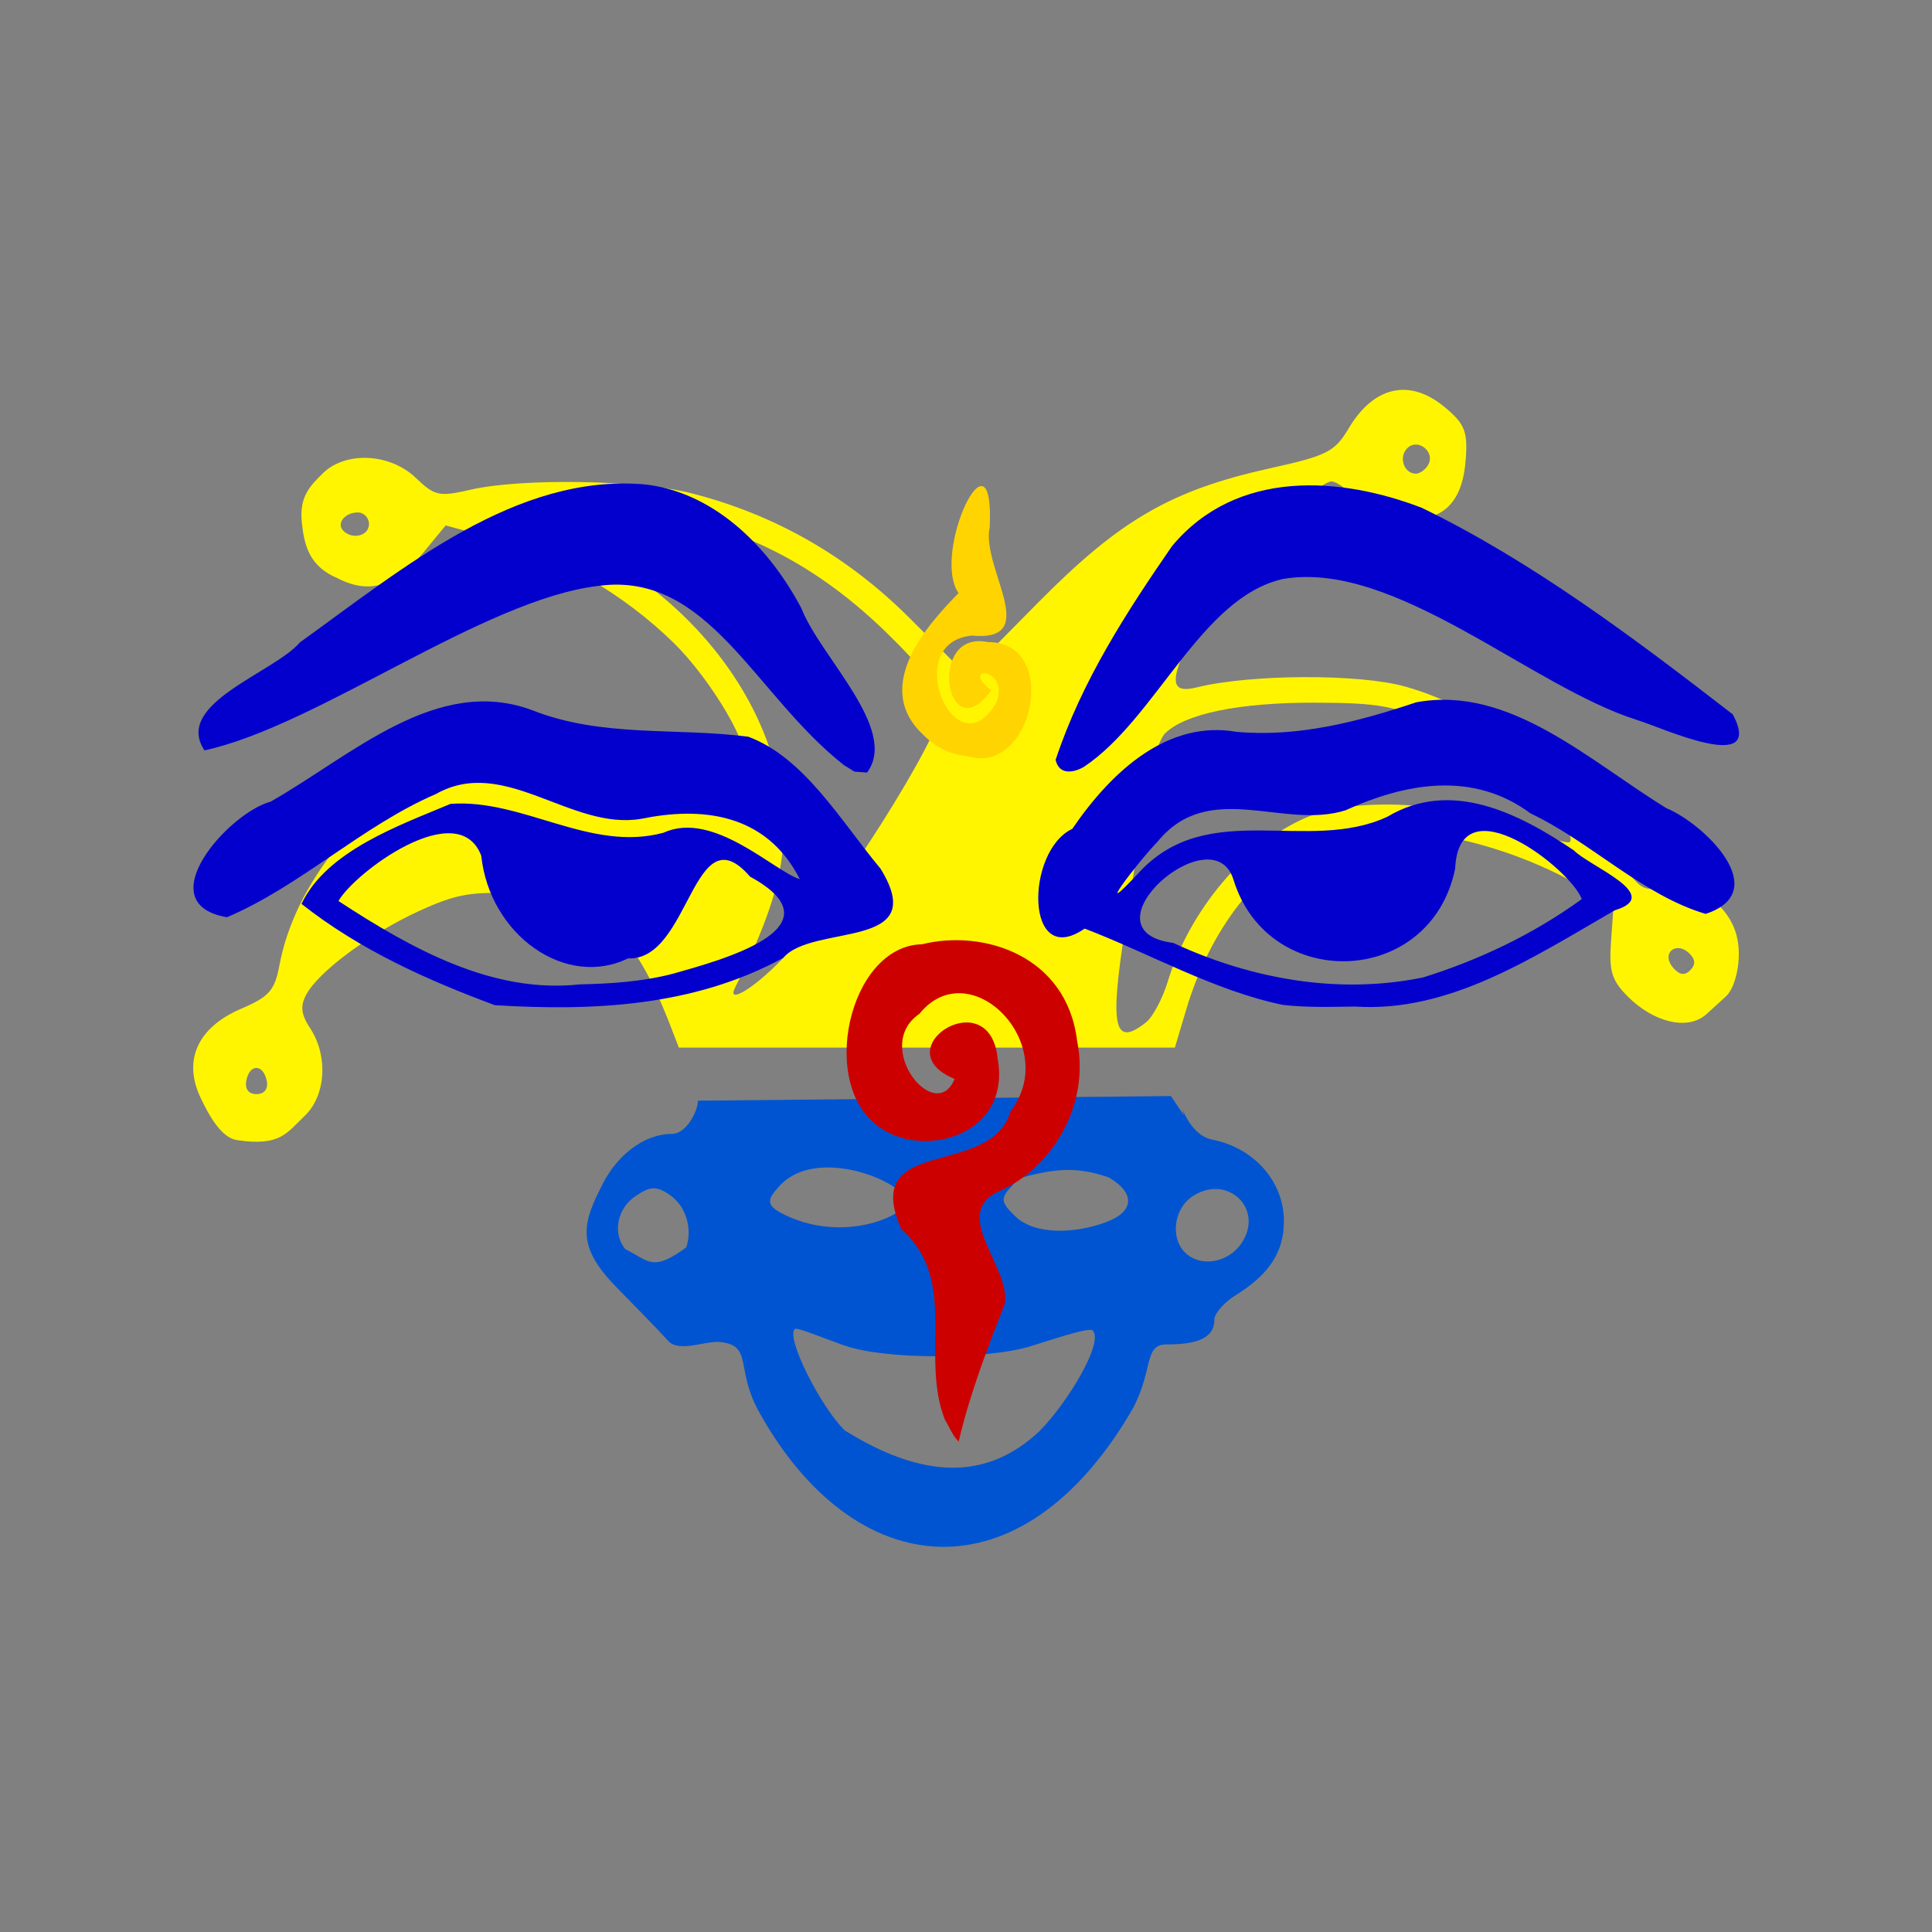 <svg version="1.1" width="100" height="100" xmlns="http://www.w3.org/2000/svg" style="background-color: rgb(184, 229, 255);" viewBox="0 0 100 100"><rect x="0" y="0" width="100" height="100" fill="#808080" stroke="none"/><svg height="100" viewBox="0 0 100 100" width="100" version="1.1" data-fname="jester_6.svg" ica="0" style="background-color: rgb(184, 229, 255);"><g id="g4324" transform="translate(0,0) scale(1,1) rotate(0,50,50)" scale="1.0" xtranslate="0" ytranslate="0"><path style="fill: rgb(0, 84, 209);" d="m60.607 56.732l-24.482.239c0 .540-.606 1.72-1.34 1.72-1.526 0-2.865 1.19-3.553 2.52-1.053 2.037-1.465 3.21.614 5.351 1.048 1.081 2.245 2.288 2.734 2.836.570.639 1.944-.020 2.705.065 1.674.186.791 1.347 1.944 3.51 4.964 9.069 13.694 9.867 19.427-.106 1.046-2.001.544-3.278 1.719-3.279 1.375-.001 2.477-.229 2.477-1.268 0-.326.496-.902 1.103-1.279 1.742-1.082 2.49-2.224 2.5-3.816.012-2.048-1.524-3.805-3.707-4.237-1.316-.260-1.705-2.255-1.471-1.261l-.670-.995zm-17.767 3.696c.964-.003 1.978.263 2.799.652 1.904.904 1.105 1.552.453 1.873-1.264.622-3.305.873-5.196.053-1.318-.573-1.24-.860-.554-1.617.620-.686 1.534-.958 2.498-.961zm12.187.134c.733-.033 1.477.070 2.364.383 1.439.851 1.253 1.783-0.1 2.297-1.711.651-3.763.659-4.736-.281-.938-.905-.722-.983.179-1.971.839-.226 1.561-.394 2.293-.428zm-21.256.946c.261-.020.529.084.905.347.964.676 1.133 1.951.838 2.715-1.754 1.282-1.922.693-3.147.088-.672-.810-.435-2.111.541-2.756.350-.230.603-.374.863-.394zm29.229.037c1.26.067 2.162 1.427 1.275 2.779-.687 1.05-2.149 1.296-2.949.496-.747-.747-.568-2.221.348-2.863.447-.313.906-.435 1.326-.412zm-21.867 7.248c.120-.120 1.57.507 2.615.863 2.158.736 7.25.697 9.455.065.788-.226 3.153-1.055 3.352-.856.607.608-1.333 3.79-2.758 5.215v.002c-2.742 2.57-6.018 2.474-10.068-.039-1.242-1.201-3.056-4.791-2.596-5.25z" idkol="ikol0"/><path style="fill: rgb(255, 245, 0);" d="m72.77 20.182c-1.109-.062-2.148.614-2.967 1.996-.714 1.204-1.113 1.407-4.039 2.054-5.145 1.138-7.791 2.668-12.034 6.961l-3.701 3.746-2.941-2.939c-3.212-3.212-6.987-5.372-11.317-6.473-2.721-.691-8.786-.786-11.417-.179-1.629.375-1.852.325-2.833-.614-1.344-1.287-3.657-1.391-4.832-.216-.624.624-1.206 1.181-1.068 2.509.128 1.231.394 2.293 1.867 2.909 1.612.833 2.97.429 4.407-1.313l1.173-1.426 2.625.711c3.212.869 6.619 2.862 9.172 5.363 1.99 1.949 4.134 5.627 3.594 6.167-.170.169-1.481-.062-2.912-.514-3.75-1.184-9.312-.947-12.524.535-4.278 1.974-7.761 6.242-8.556 10.484-.249 1.325-.528 1.644-1.979 2.266-2.261.969-3.033 2.669-2.101 4.623.455.955 1.08 2.06 1.877 2.18 2.268.341 2.587-.391 3.498-1.246 1.103-1.037 1.237-3.098.297-4.534-.476-.725-.527-1.157-.207-1.753.637-1.192 3.301-3.163 5.851-4.331 1.907-.872 2.712-1.015 4.996-.886 4.277.241 6.034 1.745 8.012 6.857l.426 1.104h25.675l.579-1.944c1.25-4.21 3.754-7.418 6.767-8.674 3.153-1.313 8.777-.432 13.36 2.094l2.005 1.106-.134 1.886c-.114 1.587.026 2.049.884 2.907 1.269 1.268 3.062 1.801 4.071.879l1-.913c.527-.481.919-2.206.443-3.457-.574-1.511-2.186-2.466-3.66-2.171-1.079.215-1.308.067-2.268-1.457-2.845-4.52-6.841-7.73-11.13-8.944-2.358-.667-8.001-.645-10.78.043-1.441.357-1.453-.361-.047-3.144 1.045-2.069 6.134-7.514 7.022-7.514.252 0 .877.452 1.388 1.004.686.739 1.342 1.004 2.493 1.004 1.971 0 2.907-.972 3.064-3.184.101-1.413-.055-1.801-1.062-2.648-.684-.575-1.372-.877-2.037-.914zm.529 2.828c.476.013.921.570.611 1.072-.148.240-.428.436-.623.436-.620 0-.910-.856-.447-1.319.138-.138 0.3-.194.459-.189zm-44.205 3.131c1.567-.028 3.904.178 5.773.574 4.212.892 7.703 2.805 11.024 6.037 1.857 1.808 2.91 3.15 2.91 3.709 0 1.524-5.611 10.394-8.381 13.248-1.433 1.477-2.832 2.305-2.369 1.402 1.228-2.396 1.997-4.413 2.308-6.056 1.2-6.33-3.211-13.507-10.42-16.95-1.524-.728-2.68-1.471-2.568-1.652.120-.194.782-.296 1.723-.312zm-10.576.384c.318 0 .580.271.580.602 0 .605-.849.825-1.328.346-.375-.375.077-.948.748-.948zm49.55 9.846c3.301.010 4.133.160 6.194 1.115 1.309.607 3.169 1.75 4.133 2.539 1.747 1.432 3.186 3.228 2.853 3.561-.097.097-1.522-0.3-3.166-.879-3.59-1.265-8.109-1.422-10.525-.367-3.118 1.361-5.988 4.779-7.116 8.471-.269.883-.776 1.831-1.125 2.107-1.65 1.305-1.887.267-1.091-4.783.359-2.281.840-5.372 1.07-6.867.230-1.496.682-2.981 1.002-3.301 1.026-1.027 3.855-1.608 7.771-1.596zm18.875 12.709c.162.023.339.110.508.279.310.310.320.575.029.866-.290.290-.566.240-.902-.164-.456-.550-.118-1.051.365-.981zm-73.664 6.195c.222.006.443.234.530.682.079.411-.129.674-.532.674-.413 0-.612-.264-.527-.703.085-.443.308-.659.529-.653z" idkol="ikol1"/></g></svg><svg height="100" viewBox="0 0 100 100" width="100" version="1.1" data-fname="dioses-ojosdebuda_7.svg" ica="1" style="background-color: rgb(184, 229, 255);"><g transform="translate(0,0) scale(1,1) rotate(0,50,50)" scale="1.0" xtranslate="0" ytranslate="0"><path style="fill:#ffd400" d="m47.808 38.051c-2.78-2.553.37-5.879 1.804-7.351-1.43-2.106 1.86-8.969 1.617-3.422-.464 2.107 2.752 5.965-.92 5.619-3.764.363-.821 7.125 1.27 3.451.697-1.819-1.968-1.936-.274-.617-2.327 3.227-3.362-3.171-.166-2.496 3.796-.019 2.313 6.987-1.075 5.896-.822-.065-1.627-.44-2.257-1.077z" idkol="ikol0"/><path d="m48.903 73.47c-1.3-3.293.747-7.209-2.259-9.855-2.131-4.928 4.592-2.546 5.662-6.088 2.647-3.486-2.114-8.277-4.718-5.051-2.465 1.687.828 5.789 1.824 3.368-3.721-1.514 1.82-5.114 2.226-1.052.71 3.928-3.731 5.179-6.02 3.613-3.324-2.108-1.707-9.46 2.108-9.53 3.171-.788 7.485.574 8.023 4.991.701 3.41-1.39 6.633-3.989 7.769-2.642 1.147.551 3.929.251 5.828-.904 2.33-1.829 4.729-2.391 7.158-.313-.312-.482-.764-.716-1.15z" style="fill:#cd0000" idkol="ikol1"/><path style="fill:#0300cd" d="m25.613 52.028c-3.469-1.289-6.973-2.846-10.007-5.243 1.315-2.762 5.112-4.079 7.711-5.176 3.739-.282 7.238 2.524 11.032 1.491 2.57-1.177 5.746 2.015 7.049 2.405-1.768-3.473-5.173-3.748-8.206-3.123-3.643.622-7.079-3.288-10.626-1.285-3.805 1.638-7.019 4.767-10.818 6.379-4.093-.696.059-5.39 2.262-5.984 4.205-2.391 8.593-6.568 13.53-4.735 3.627 1.437 7.469.886 11.196 1.377 2.9 1.084 4.778 4.352 6.843 6.832 2.626 4.261-3.489 2.804-5.053 4.622-4.66 2.533-9.888 2.747-14.913 2.44zm9.246-1.635c2.229-.641 8.858-2.342 3.963-5.019-2.955-3.417-3.096 4.384-6.313 4.23-3.217 1.578-7.164-1.194-7.6-5.315-1.196-3.119-6.569.883-7.389 2.348 3.824 2.499 7.988 4.8 12.469 4.316 1.631-.038 3.274-.138 4.871-.56zm31.544 1.621c-3.552-.733-6.952-2.688-10.262-3.95-3.11 2.153-3.065-4.027-.64-5.161 2.096-3.072 4.994-5.64 8.509-5.022 3.179.282 6.265-.515 9.297-1.53 4.819-.894 8.918 3.008 12.955 5.486 1.907.78 5.57 4.296 2.023 5.466-3.265-.964-5.945-3.722-9.062-5.2-2.982-2.212-6.467-1.575-9.573-.164-3.208 1.029-7.066-1.637-9.726 1.618-1.081 1.115-3.512 4.343-.947 1.579 3.575-3.839 8.698-.942 12.831-2.86 3.275-1.952 6.735-.227 9.657 1.741.798.823 4.695 2.323 2.12 3.098-4.239 2.449-8.573 5.309-13.446 4.984-1.245.017-2.494.058-3.735-.085zm7.268-1.425c2.861-.895 5.672-2.215 8.202-4.052-.581-1.561-6.364-6.085-6.553-1.582-1.261 6.165-9.648 6.416-11.464.614-1.033-3.51-8.022 2.608-3.128 3.237 4.079 1.895 8.608 2.68 12.943 1.783zm-29.987-10.986c-4.63-3.631-6.994-10.04-12.692-9.28-5.976.696-14.538 7.241-20.407 8.517-1.621-2.428 3.576-4 4.942-5.593 5.422-3.899 11.177-8.73 17.814-8.177 3.449.365 6.332 3.005 8.14 6.416.969 2.51 5.064 6.268 3.398 8.501l-.65-.047zm10.955-.273c1.35-4.084 3.69-7.679 6.022-11.059 3.354-4.03 8.752-3.595 12.935-1.985 5.697 2.768 10.95 6.709 16.096 10.693 1.672 3.168-3.664.683-4.945.291-5.498-1.724-12.545-8.291-18.331-7.304-4.271.948-6.574 7.244-10.315 9.728-.483.285-1.276.466-1.463-.365z" idkol="ikol2"/></g></svg></svg>